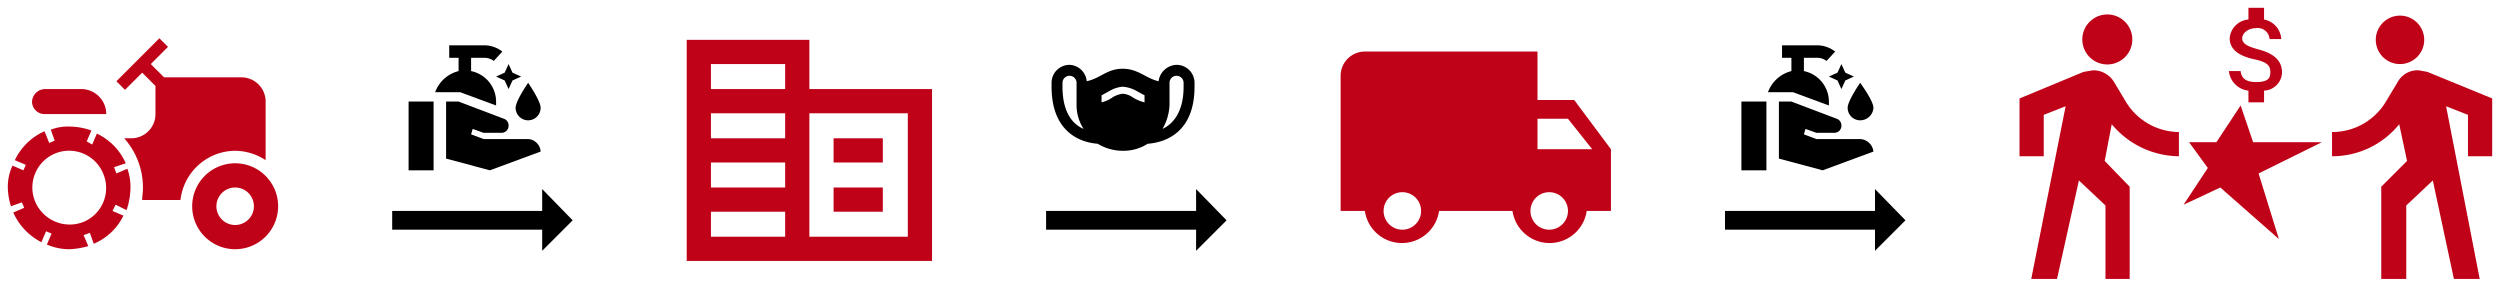 <svg id="Capa_1" data-name="Capa 1" xmlns="http://www.w3.org/2000/svg" viewBox="0 0 320 36.7"><defs><style>.cls-1{fill:#bf0217;}</style></defs><path d="M65.1,8.2l.5,1.1,1.1.5-1.1.5-.5,1.1-.5-1.1-1.1-.5,1.1-.5.5-1.1m-4.8.9V7.4h1.6a2,2,0,0,1,1.3.4l1.1-1.2a3.8,3.8,0,0,0-2.4-.8H57.5V7.4h1.2V9.1a4.3,4.3,0,0,0-3,2.7h3.2l4.6,1.7V13A4,4,0,0,0,60.3,9.1Zm-8,12.7h3.2V13H52.3Zm15.3-4H61.9l-1.6-.6.2-.7,1.4.5h2.3a.9.9,0,0,0,.9-.9h0a.9.9,0,0,0-.6-.9L58.7,13H57.1v7.3l5.6,1.5,6.5-2.4h0A1.7,1.7,0,0,0,67.6,17.8Zm0-2.4a1.6,1.6,0,0,0,1.6-1.6c0-.9-1.6-3.2-1.6-3.2S66,12.9,66,13.8A1.6,1.6,0,0,0,67.6,15.4Z"/><polygon points="69.4 29.4 69.4 32.1 73.3 28.2 69.4 24.2 69.4 27 50.2 27 50.2 29.4 69.4 29.4"/><path d="M235.7,8.2l.5,1.1,1.1.5-1.1.5-.5,1.1-.5-1.1-1.1-.5,1.1-.5.5-1.1m-4.8.9V7.4h1.6a2,2,0,0,1,1.3.4l1.1-1.2a3.8,3.8,0,0,0-2.4-.8h-4.4V7.4h1.2V9.1a4.3,4.3,0,0,0-3,2.7h3.2l4.6,1.7V13A4,4,0,0,0,230.9,9.1Zm-8,12.7h3.2V13h-3.2Zm15.2-4h-5.6l-1.6-.6.2-.7,1.4.5h2.3a.9.9,0,0,0,.9-.9h0a.9.9,0,0,0-.6-.9L229.3,13h-1.6v7.3l5.6,1.5,6.5-2.4h0A1.8,1.8,0,0,0,238.1,17.8Zm0-2.4a1.7,1.7,0,0,0,1.7-1.6c0-.9-1.7-3.2-1.7-3.2s-1.6,2.3-1.6,3.2A1.6,1.6,0,0,0,238.1,15.4Z"/><polygon points="240 29.4 240 32.1 243.9 28.2 240 24.2 240 27 220.8 27 220.8 29.4 240 29.4"/><path class="cls-1" d="M201.5,12.8h-4.7V6.6H174.7a3.1,3.1,0,0,0-3.1,3.1V27h3.1a4.8,4.8,0,0,0,9.5,0h9.4a4.8,4.8,0,0,0,9.5,0h3.1V19.1Zm-22,16.6a2.4,2.4,0,0,1,0-4.8,2.4,2.4,0,0,1,0,4.8Zm21.2-14.2,3.1,3.9h-7V15.2Zm-2.4,14.2a2.4,2.4,0,0,1,0-4.8,2.4,2.4,0,0,1,0,4.8Z"/><path class="cls-1" d="M270.3,8.2a3.2,3.2,0,0,0,0-6.3,3.2,3.2,0,1,0,0,6.3Zm-5.9,5.4L260,35.7h3.3l2.8-12.6,3.4,3.2v9.4h3.1V23.9l-3.2-3.3.9-4.7a11.3,11.3,0,0,0,8.6,4.1V16.9a8,8,0,0,1-6.8-3.9l-1.5-2.5A3.1,3.1,0,0,0,267.9,9l-1.2.2-8.2,3.4V20h3.1V14.7l2.8-1.1"/><path class="cls-1" d="M310.3,5.1a3.1,3.1,0,1,0-3.1,3.1A3.1,3.1,0,0,0,310.3,5.1Zm2.8,8.5,2.8,1.1V20H319V12.6l-8.3-3.4L309.6,9a2.9,2.9,0,0,0-2.7,1.5L305.4,13a8,8,0,0,1-6.9,3.9V20a11,11,0,0,0,8.6-4.1l1,4.7-3.3,3.3V35.7H308V26.3l3.4-3.2,2.7,12.6h3.3l-4.3-22.1"/><path class="cls-1" d="M291.7,30.6l-2.6-8.4,8.1-4h-8.8l-1.6-4.7-3.1,4.7h-3.5l2.4,3.3-3.1,4.7,4.7-2.2Z"/><path class="cls-1" d="M289,6.3c-1.5-.4-2-.8-2-1.4s.7-1.3,1.8-1.3A1.5,1.5,0,0,1,290.5,5H292a2.7,2.7,0,0,0-2.2-2.5V1h-2V2.5a2.6,2.6,0,0,0-2.4,2.4c0,1.5,1.3,2.3,3.2,2.7s2,1,2,1.7-.3,1.2-1.8,1.2-1.9-.6-2-1.4h-1.5a2.8,2.8,0,0,0,2.5,2.5v1.5h2V11.6a2.4,2.4,0,0,0,2.3-2.3C292.1,7.4,290.5,6.7,289,6.3Z"/><path class="cls-1" d="M30.1,19.3A7.2,7.2,0,0,1,34,20.5V13a3.1,3.1,0,0,0-3.1-3.1H21L19.3,8.2,21.5,6,20.4,4.9l-5.5,5.5L16,11.5l2.2-2.2L19.9,11v3.6a3.1,3.1,0,0,1-3.2,3.1h-.8A9.5,9.5,0,0,1,18.3,24c0,.6-.1,1.1-.1,1.6h4.9A7.1,7.1,0,0,1,30.1,19.3Z"/><path class="cls-1" d="M30.1,20.9a5.5,5.5,0,1,0,5.5,5.5A5.5,5.5,0,0,0,30.1,20.9Zm0,7.9a2.4,2.4,0,1,1,2.4-2.4A2.4,2.4,0,0,1,30.1,28.8Z"/><path class="cls-1" d="M5.7,14.6h7.9a3.2,3.2,0,0,0-3.2-3.2H5.7A1.7,1.7,0,0,0,4.1,13,1.6,1.6,0,0,0,5.7,14.6Z"/><path class="cls-1" d="M14.9,22.2l-.3-.8,1.5-.5a7.6,7.6,0,0,0-3.7-3.8l-.6,1.4-.7-.4.6-1.4a8.7,8.7,0,0,0-2.8-.5,6.1,6.1,0,0,0-2.4.4L7,18l-.7.3-.6-1.5a7.6,7.6,0,0,0-3.8,3.7l1.4.6-.3.7-1.4-.6A6.4,6.4,0,0,0,1,24a8.6,8.6,0,0,0,.4,2.4l1.4-.5.3.7-1.4.6A7.8,7.8,0,0,0,5.3,31l.6-1.4.7.3L6,31.3a7.2,7.2,0,0,0,2.9.6,10,10,0,0,0,2.4-.4l-.6-1.4.8-.3.5,1.4a7.4,7.4,0,0,0,3.8-3.6L14.4,27l.4-.8,1.4.7a9.3,9.3,0,0,0,.5-2.9,6.7,6.7,0,0,0-.4-2.4Zm-4.2,6.2a4.8,4.8,0,0,1-6.2-2.6,4.7,4.7,0,0,1,8.7-3.6A4.7,4.7,0,0,1,10.7,28.4Z"/><path class="cls-1" d="M103.6,11.4V5.1H87.9V33.4h31.4v-22Zm-3.1,18.9H91V27.1h9.5Zm0-6.3H91V20.8h9.5Zm0-6.3H91V14.5h9.5Zm0-6.3H91V8.2h9.5Zm15.7,18.9H103.6V14.5h12.6ZM113,17.7h-6.3v3.1H113Zm0,6.3h-6.3v3.1H113Z"/><path d="M150.6,8.3a2.4,2.4,0,0,0-2.3,2.1c-1.7-.4-2.6-1.6-4.6-1.6s-2.8,1.2-4.6,1.6a2.3,2.3,0,0,0-2.2-2.1,2.3,2.3,0,0,0-2.3,2.3v.5c0,5.5,3.3,7.1,5.9,7.3a6.2,6.2,0,0,0,3.2.9,5.7,5.7,0,0,0,3.2-.9c2.7-.2,6-1.8,6-7.3v-.5A2.3,2.3,0,0,0,150.6,8.3ZM136,11.1v-.5a.9.9,0,0,1,1.8,0v2.8a5.6,5.6,0,0,0,.9,3.1C137.3,15.9,136,14.4,136,11.1Zm15.5,0c0,3.3-1.4,4.8-2.7,5.4a6.6,6.6,0,0,0,.9-3.1V10.6a.9.9,0,0,1,1.8,0Zm-9,1.3a4.2,4.2,0,0,1-1.5.7v-.9l1.1-.6a3.8,3.8,0,0,1,1.6-.5,4.2,4.2,0,0,1,1.7.5l1.1.6v.9a4.8,4.8,0,0,1-1.6-.7,2.5,2.5,0,0,0-1.2-.4A3.4,3.4,0,0,0,142.5,12.4Z"/><polygon points="153.1 29.4 153.1 32.1 157 28.2 153.1 24.2 153.1 27 133.9 27 133.9 29.4 153.1 29.4"/></svg>